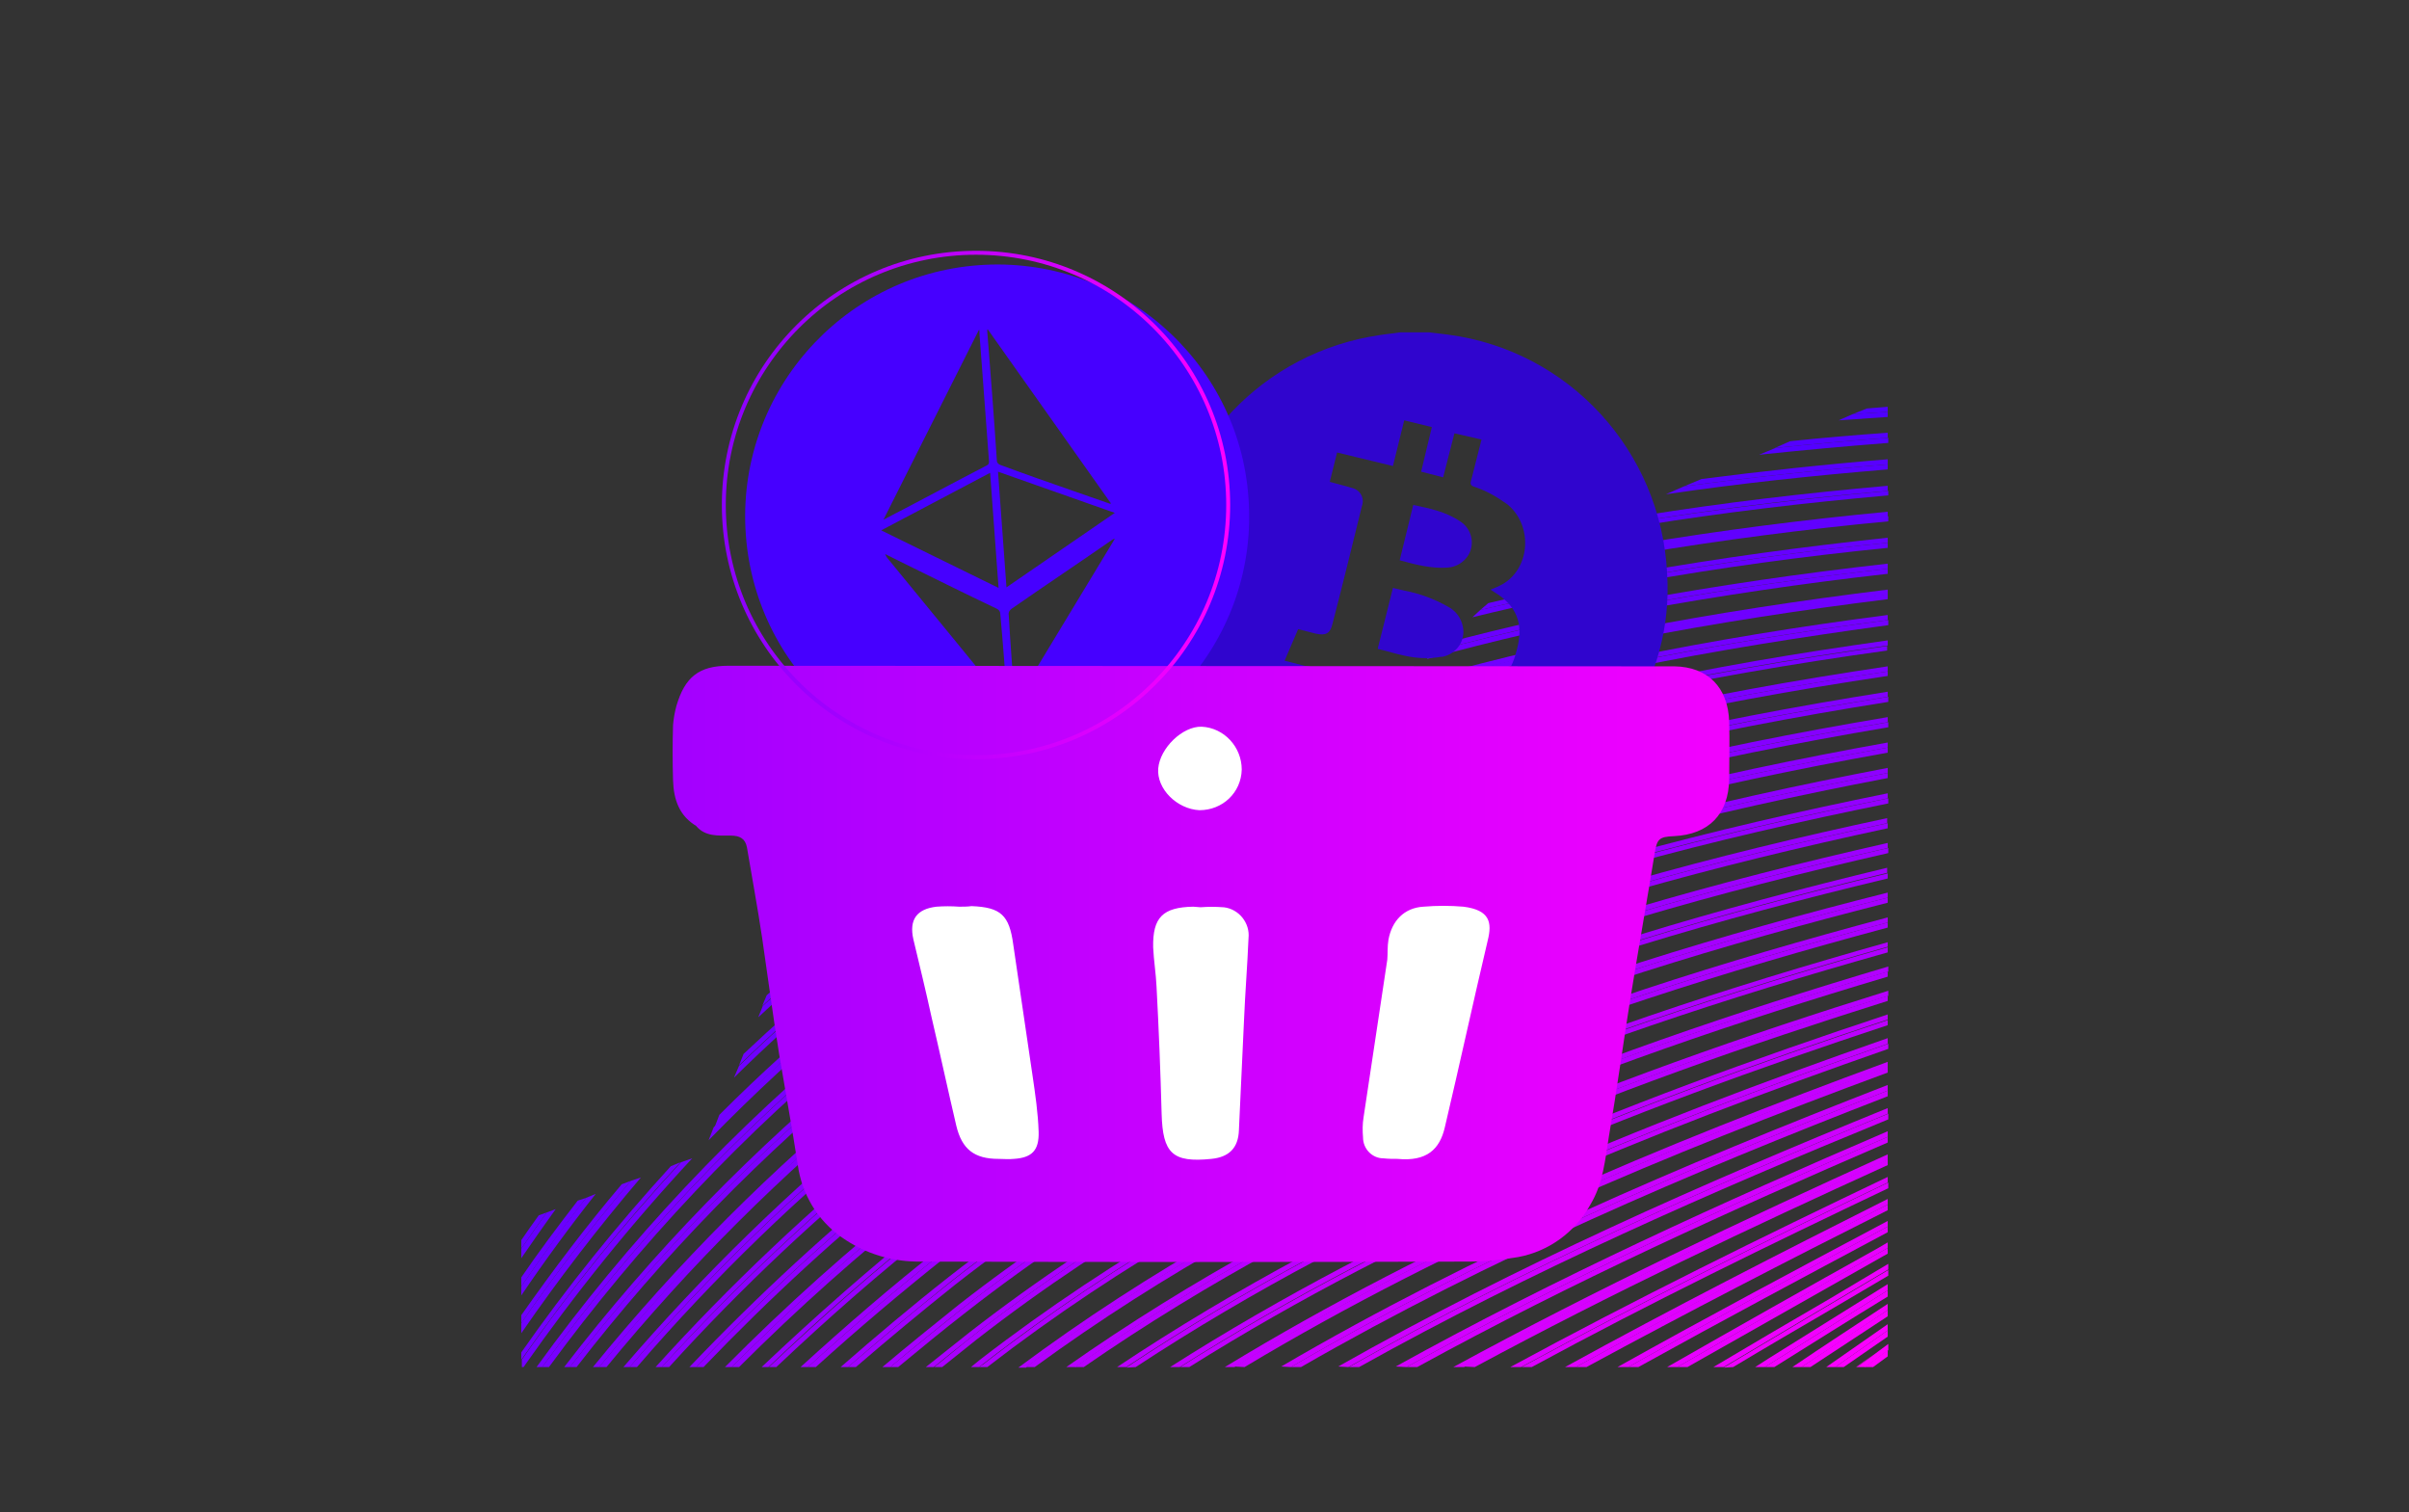<?xml version="1.0" encoding="utf-8"?>
<!-- Generator: Adobe Illustrator 21.0.0, SVG Export Plug-In . SVG Version: 6.00 Build 0)  -->
<svg version="1.1" id="Layer_1" xmlns="http://www.w3.org/2000/svg" xmlns:xlink="http://www.w3.org/1999/xlink" x="0px" y="0px"
	 viewBox="0 0 427 268" style="enable-background:new 0 0 427 268;" xml:space="preserve">
<rect x="0" y="0" width="427" height="268" fill="#333333" stroke="none"/>
<style type="text/css">
	.st0{fill:none;}
	.st1{fill:#FF00FF;}
	.st2{fill:#FA00FF;}
	.st3{fill:#F600FF;}
	.st4{fill:#F100FF;}
	.st5{fill:#ED00FF;}
	.st6{fill:#E800FF;}
	.st7{fill:#E400FF;}
	.st8{fill:#DF00FF;}
	.st9{fill:#DB00FF;}
	.st10{fill:#D600FF;}
	.st11{fill:#D200FF;}
	.st12{fill:#CD00FF;}
	.st13{fill:#C900FF;}
	.st14{fill:#C400FF;}
	.st15{fill:#C000FF;}
	.st16{fill:#BB00FF;}
	.st17{fill:#B700FF;}
	.st18{fill:#B200FF;}
	.st19{fill:#AE00FF;}
	.st20{fill:#A900FF;}
	.st21{fill:#A500FF;}
	.st22{fill:#A000FF;}
	.st23{fill:#9C00FF;}
	.st24{fill:#9700FF;}
	.st25{fill:#9300FF;}
	.st26{fill:#8E00FF;}
	.st27{fill:#8A00FF;}
	.st28{fill:#8500FF;}
	.st29{fill:#8100FF;}
	.st30{fill:#7C00FF;}
	.st31{fill:#7800FF;}
	.st32{fill:#7300FF;}
	.st33{fill:#6F00FF;}
	.st34{fill:#6A00FF;}
	.st35{fill:#6600FF;}
	.st36{fill:#6100FF;}
	.st37{fill:#5D00FF;}
	.st38{fill:#5800FF;}
	.st39{fill:#5400FF;}
	.st40{fill:#4F00FF;}
	.st41{fill:#3005CE;}
	.st42{fill:#4600FF;}
	.st43{fill:#FFFFFF;}
	.st44{fill:url(#SVGID_1_);}
	.st45{fill:none;stroke:url(#SVGID_2_);stroke-width:0.7;stroke-miterlimit:10;}
</style>
<title>Illustrations_012</title>
<path class="st0" d="M334.6,72.1v-1.3l-3.7,1.6L334.6,72.1z"/>
<path class="st0" d="M317.3,78.2c5.8-0.6,11.5-1.1,17.3-1.5v-2.8c-2.9,0.2-5.8,0.4-8.7,0.6L317.3,78.2z"/>
<path class="st0" d="M301.6,84.9c10.9-1.4,21.9-2.6,33-3.5v-2.9c-7.7,0.6-15.3,1.3-22.9,2.1L301.6,84.9z"/>
<path class="st0" d="M283.7,92.6c2.4-0.4,4.9-0.8,7.4-1.2c14.3-2.3,28.9-4,43.5-5.3v-2.8c-13.2,1.1-26.3,2.6-39.3,4.4L283.7,92.6z"
	/>
<path class="st0" d="M144,156.6v0.1l0.1-0.1L144,156.6z"/>
<path class="st0" d="M276.3,95.8l-0.4,0.2l-4.5,4.1c6.3-1.3,12.7-2.5,19.2-3.7c14.4-2.4,29.2-4.3,44-5.7v-2.8
	c-14.6,1.3-29.1,3-43.3,5.3C286.2,94,281.2,94.8,276.3,95.8z"/>
<path class="st0" d="M268.7,102.4l-4.9,4.4c8.5-2,17.2-3.8,26.3-5.4c14.6-2.6,29.5-4.6,44.5-6.2v-2.8c-14.8,1.4-29.4,3.3-43.8,5.7
	C283.3,99.5,275.9,100.9,268.7,102.4z"/>
<path class="st0" d="M153,155.9l-5.8,0.4c-1.2,0.9-2.3,1.9-3.5,2.8l-1.2,1l-2.5,6.2c1.4-1.3,2.9-2.5,4.4-3.7
	C147.2,160.3,150.1,158.1,153,155.9z"/>
<path class="st0" d="M92.4,216.6v3.2c1-1.5,2.1-2.9,3.1-4.4L92.4,216.6z"/>
<path class="st0" d="M261,109.4l-5.2,4.7c10.8-2.9,22-5.4,33.8-7.6c14.8-2.8,29.8-4.9,45-6.6v-2.8c-14.9,1.6-29.7,3.6-44.2,6.1
	C280.2,105,270.4,107.1,261,109.4z"/>
<path class="st0" d="M162.7,155.2l-6.4,0.4c-3.7,2.7-7.3,5.5-10.8,8.4c-2.4,2-4.7,4-7,6l-2.5,6.4c3.3-3.1,6.8-6,10.3-8.9
	C151.5,163.2,157,159.1,162.7,155.2z"/>
<path class="st0" d="M215.9,125.6L214,128c2.2-0.9,4.3-1.7,6.6-2.6L215.9,125.6z"/>
<path class="st0" d="M98.5,214.3c-2.1,2.8-4.1,5.7-6.1,8.7v3.5c3.2-4.7,6.6-9.2,10-13.6L98.5,214.3z"/>
<path class="st0" d="M252.9,116.8l-5.6,5c13.1-3.9,27.1-7.3,41.8-10.2c15-2.9,30.2-5.2,45.5-7.1v-2.8c-15.1,1.7-30,3.8-44.7,6.6
	C276.9,110.7,264.6,113.5,252.9,116.8z"/>
<path class="st0" d="M226.3,125.2c-5,1.8-9.9,3.7-14.6,5.7l-4.6,5.7c10.1-4.5,20.5-8.4,31-11.9L226.3,125.2z"/>
<path class="st0" d="M105.6,211.6c-4.6,5.8-9,11.8-13.2,18v3.5c5.7-8.1,11.6-15.8,17.8-23.2L105.6,211.6z"/>
<path class="st0" d="M173.2,154.5l-6.9,0.5c-6.5,4.3-12.8,9-18.9,14c-4.4,3.6-8.8,7.5-13,11.4l-2.6,6.6c5.3-5,10.7-9.9,16.3-14.4
	C156,165.9,164.4,159.9,173.2,154.5z"/>
<path class="st0" d="M113.6,208.6c-7.6,8.8-14.7,18-21.2,27.6v3.4c8.1-11.6,16.9-22.6,26.5-33L113.6,208.6z"/>
<path class="st0" d="M204.5,139.7l-5,6.1c25.8-12.6,55.2-22.2,89-29.2c15.1-3.1,30.5-5.6,46-7.6v-2.8c-15.3,1.9-30.4,4.2-45.2,7.1
	C257.4,119.6,229.3,128.3,204.5,139.7z"/>
<path class="st0" d="M149.9,177.3c10.9-8.9,22.6-16.8,34.8-23.7l-7.7,0.6c-9.7,5.9-19,12.4-27.9,19.6c-6.6,5.4-13,11.1-19.1,17.2
	l-2.7,6.7C134.6,190.6,142.1,183.8,149.9,177.3z"/>
<path class="st0" d="M196.9,149.2l-3.1,3.8l-4.8,0.4c-13.4,7.3-26.1,15.8-37.9,25.4c-8.9,7.3-17.4,15.1-25.3,23.4l-1,2.4l-2.1,0.8
	c-10.9,11.6-20.9,24-29.9,37h2.4c16.2-22.4,35.2-42.6,56.6-60.1c35-28.4,79.6-48.2,136.3-60.5c15.3-3.3,30.8-6,46.5-8.2v-2.7
	c-15.4,2-30.7,4.5-45.7,7.6C253.8,125.6,223.3,135.8,196.9,149.2z"/>
<path class="st0" d="M97.3,242.3h2.7c15.7-20.4,33.6-38.9,53.6-55.2c50.9-41.3,114.4-59.2,181-69.1v-2.7
	c-67.2,9.4-131,27-181.8,68.3C131.9,200.8,113.3,220.5,97.3,242.3z"/>
<path class="st0" d="M102.2,242.3h2.9c15-18.5,31.8-35.3,50.3-50.3c50.7-40.9,113.4-59,179.2-69.4v-2.7
	c-66.3,9.9-129.4,27.7-179.9,68.7C135.2,204.4,117.6,222.4,102.2,242.3z"/>
<path class="st0" d="M107.4,242.3h3.1c14.1-16.5,29.8-31.7,46.7-45.4c50.4-40.5,112.5-58.9,177.4-69.8v-2.7
	c-65.5,10.4-127.8,28.4-178.1,69C138.5,208,122.1,224.4,107.4,242.3z"/>
<path class="st0" d="M112.9,242.3h3.3c13.2-14.6,27.5-28.2,42.9-40.5c50.1-40.2,111.5-58.8,175.5-70.2v-2.7
	c-64.6,10.9-126.2,29.2-176.2,69.4C141.9,211.6,126.7,226.3,112.9,242.3z"/>
<path class="st0" d="M118.6,242.3h3.6c12.1-12.7,25-24.6,38.7-35.6c49.9-39.8,110.6-58.6,173.7-70.6v-2.7
	c-63.7,11.4-124.7,30-174.4,69.8C145.3,215.2,131.4,228.2,118.6,242.3z"/>
<path class="st0" d="M124.7,242.3h3.8c10.8-10.9,22.3-21.1,34.3-30.7c49.6-39.4,109.6-58.5,171.9-71.1v-2.6
	c-62.8,12-123.1,30.8-172.6,70.2C148.8,218.7,136.3,230.1,124.7,242.3z"/>
<path class="st0" d="M131,242.3h4c9.5-9.1,19.4-17.7,29.5-25.8c49.4-39.1,108.7-58.4,170-71.5v-2.6
	c-61.8,12.5-121.5,31.5-170.7,70.6C152.4,222.2,141.4,231.9,131,242.3z"/>
<path class="st0" d="M137.6,242.3h4.3c8-7.3,16.2-14.3,24.5-20.9c49.1-38.7,107.7-58.3,168.2-72v-2.6c-61,13.1-120,32.3-168.9,71.1
	C156,225.6,146.7,233.7,137.6,242.3z"/>
<path class="st0" d="M144.5,242.3h4.5c6.3-5.5,12.7-10.9,19.2-16c48.9-38.3,106.8-58.2,166.4-72.5v-2.6
	c-60.1,13.6-118.4,33.2-167.1,71.6C159.7,229,152,235.5,144.5,242.3z"/>
<path class="st0" d="M151.7,242.3h4.7c4.5-3.8,9-7.5,13.6-11.1c48.6-38,105.9-58.1,164.6-73v-2.5c-59.2,14.2-116.8,34-165.3,72
	C163.4,232.4,157.5,237.3,151.7,242.3z"/>
<path class="st0" d="M159.2,242.3h4.9c2.6-2.1,5.2-4.2,7.8-6.2c48.4-37.7,104.9-58.1,162.7-73.5v-2.5
	c-58.3,14.8-115.2,34.9-163.4,72.6C167.1,235.8,163.2,239,159.2,242.3z"/>
<path class="st0" d="M167,242.3h5.1l1.6-1.3c48.2-37.3,104-58,160.9-74.1v-2.5C277.2,179.8,221,200.2,173,237.5
	C171,239.1,169,240.7,167,242.3z"/>
<path class="st0" d="M180.4,242.3c46.8-34.7,100.1-55,154.2-71.1v-2.5c-56.5,16-111.9,36.6-159.6,73.5L180.4,242.3z"/>
<path class="st0" d="M189,242.3c44.8-31.5,95-50.9,145.6-66.8v-2.4c-53,15.8-105.3,35.6-151.2,69.2H189z"/>
<path class="st0" d="M198,242.3c42.6-28.5,89.5-46.9,136.6-62.5v-2.4c-49.5,15.6-98.5,34.5-142.5,64.9H198z"/>
<path class="st0" d="M207.4,242.3c40.2-25.6,83.6-43.1,127.2-58.3v-2.3c-46,15.2-91.6,33.2-133.3,60.6L207.4,242.3z"/>
<path class="st0" d="M217.1,242.3c37.6-22.9,77.6-39.4,117.5-54.1v-2.3c-42.4,14.8-84.6,31.8-123.9,56.4H217.1z"/>
<path class="st0" d="M227.1,242.3c34.8-20.4,71.2-35.9,107.5-49.9v-2.2c-38.8,14.2-77.5,30.3-114,52.2H227.1z"/>
<path class="st0" d="M237.2,242.3c31.8-18,64.7-32.5,97.4-45.8v-2.2c-35.1,13.6-70.3,28.6-104,48L237.2,242.3z"/>
<path class="st0" d="M247.4,242.3c28.7-15.9,58-29.2,87.2-41.7v-2.1c-31.5,12.9-63.1,26.7-93.8,43.9H247.4z"/>
<path class="st0" d="M257.7,242.3c25.5-13.9,51.3-26.1,77-37.7v-2.1c-27.9,12-56,24.7-83.4,39.8L257.7,242.3z"/>
<path class="st0" d="M267.7,242.3c22.3-12.1,44.7-23.1,66.9-33.7v-2c-24.4,11-48.9,22.6-73.2,35.8L267.7,242.3z"/>
<path class="st0" d="M277.5,242.3c19.1-10.5,38.2-20.3,57.2-29.8v-2c-21,10-42.1,20.4-63.2,31.7L277.5,242.3z"/>
<path class="st0" d="M286.8,242.3c16-9,32-17.5,47.9-25.9v-1.9c-17.7,8.9-35.6,18-53.4,27.8H286.8z"/>
<path class="st0" d="M295.5,242.3c12.5-7.2,25-14.2,37.4-21.1l1.7-1v-1.8c-14.6,7.8-29.4,15.7-44.2,23.9L295.5,242.3z"/>
<path class="st0" d="M299.1,242.3h4.5c6.9-4.1,13.7-8.2,20.5-12.2l10.4-6.1v-1.7l-0.9,0.5C322.3,229.2,310.7,235.7,299.1,242.3z"/>
<path class="st0" d="M307.2,242.3h3.9l2.5-1.5c7-4.4,14-8.8,21-13.1v-1.6l-9.5,5.6C319.1,235.2,313.2,238.8,307.2,242.3z"/>
<path class="st0" d="M314.5,242.3h3.2c5.7-3.7,11.3-7.4,16.9-11.2v-1.4C327.9,233.9,321.2,238.1,314.5,242.3L314.5,242.3z"/>
<path class="st0" d="M323.7,242.3c3.6-2.5,7.3-5.1,10.9-7.6v-1.4c-4.5,3-9.1,6-13.7,9L323.7,242.3z"/>
<path class="st0" d="M334.6,242.3v-1.9l-2.6,1.9H334.6z"/>
<path class="st0" d="M329,242.3l2.9-2.1l2.7-2.1v-1.2l-7.8,5.4H329z"/>
<path class="st0" d="M334.6,238.2v-0.1l-2.7,2.1L334.6,238.2z"/>
<path class="st1" d="M332,242.3l2.6-1.9v-1.1l-4.1,3L332,242.3z"/>
<path class="st1" d="M329,242.3h0.2l2.7-2.1L329,242.3z"/>
<path class="st1" d="M329.2,242.3h1.4l4.1-3v-1.1l-2.7,2L329.2,242.3z"/>
<path class="st2" d="M325.3,242.3c3.1-2.2,6.2-4.3,9.3-6.5v-1.1c-3.6,2.5-7.3,5.1-10.9,7.6L325.3,242.3z"/>
<path class="st2" d="M326.8,242.3l7.8-5.4v-1.1c-3.1,2.2-6.2,4.3-9.3,6.5H326.8z"/>
<path class="st3" d="M319.3,242.3c5.1-3.3,10.2-6.7,15.3-10.1v-1.1c-5.6,3.7-11.3,7.4-16.9,11.2H319.3z"/>
<path class="st3" d="M320.9,242.3c4.6-3,9.1-6,13.7-9v-1.1c-5.1,3.3-10.2,6.7-15.3,10.1L320.9,242.3z"/>
<path class="st4" d="M311.1,242.3h1.7c7.3-4.5,14.6-9.1,21.8-13.6v-1.1c-7,4.4-14,8.7-21,13.1L311.1,242.3z"/>
<path class="st4" d="M314.5,242.3L314.5,242.3c6.7-4.2,13.4-8.4,20.1-12.5v-1.1c-7.2,4.5-14.5,9.1-21.8,13.6L314.5,242.3z"/>
<path class="st5" d="M303.7,242.3h1.8c9.8-5.8,19.5-11.6,29.2-17.3v-1l-10.4,6.2C317.4,234.2,310.6,238.2,303.7,242.3z"/>
<path class="st5" d="M307.2,242.3c6-3.6,12-7.1,18-10.6l9.5-5.6v-1c-9.7,5.7-19.4,11.5-29.2,17.3L307.2,242.3z"/>
<path class="st6" d="M295.5,242.3h1.8c12.5-7.2,24.9-14.1,37.3-21.1v-1l-1.7,1C320.5,228.1,308.1,235.1,295.5,242.3z"/>
<path class="st6" d="M299.1,242.3c11.6-6.6,23.2-13.1,34.6-19.6l0.9-0.5v-1c-12.4,6.9-24.8,13.9-37.3,21.1L299.1,242.3z"/>
<path class="st7" d="M288.6,242.3c15.4-8.6,30.8-16.8,46-24.9v-1c-15.8,8.4-31.8,16.9-47.9,25.9L288.6,242.3z"/>
<path class="st7" d="M290.4,242.3c14.8-8.2,29.6-16.1,44.2-23.9v-1c-15.3,8.1-30.6,16.3-46,24.9L290.4,242.3z"/>
<path class="st8" d="M279.3,242.3c18.5-10.1,37-19.5,55.3-28.8v-1c-18.9,9.5-38.1,19.3-57.2,29.8H279.3z"/>
<path class="st8" d="M281.2,242.3c17.9-9.7,35.7-18.9,53.4-27.8v-1c-18.4,9.2-36.9,18.7-55.3,28.8H281.2z"/>
<path class="st9" d="M269.6,242.3c21.6-11.7,43.4-22.4,65-32.7v-1c-22.2,10.6-44.6,21.6-66.9,33.7L269.6,242.3z"/>
<path class="st9" d="M271.5,242.3c21-11.4,42.2-21.7,63.2-31.7v-1c-21.6,10.3-43.4,21-65,32.7L271.5,242.3z"/>
<path class="st10" d="M259.5,242.3c24.9-13.5,50-25.4,75.1-36.7v-1c-25.6,11.6-51.5,23.8-77,37.7L259.5,242.3z"/>
<path class="st10" d="M261.4,242.3c24.3-13.1,48.8-24.7,73.2-35.8v-1c-25.1,11.4-50.2,23.2-75.1,36.7L261.4,242.3z"/>
<path class="st11" d="M249.3,242.3c28.1-15.5,56.7-28.5,85.3-40.8v-1c-29.1,12.5-58.5,25.8-87.2,41.7L249.3,242.3z"/>
<path class="st11" d="M251.2,242.3c27.5-15.1,55.6-27.8,83.4-39.8v-1c-28.6,12.3-57.2,25.3-85.3,40.8L251.2,242.3z"/>
<path class="st12" d="M239,242.3c31.2-17.6,63.4-31.7,95.6-44.9v-1c-32.7,13.3-65.6,27.8-97.4,45.8L239,242.3z"/>
<path class="st12" d="M240.9,242.3c30.6-17.1,62.3-31,93.8-43.9v-1c-32.1,13.1-64.4,27.3-95.6,44.9L240.9,242.3z"/>
<path class="st13" d="M228.8,242.3c34.2-19.9,70-35.1,105.8-49v-1c-36.3,14.1-72.8,29.6-107.5,49.9L228.8,242.3z"/>
<path class="st13" d="M230.6,242.3c33.7-19.4,68.9-34.4,104-48v-1c-35.8,13.9-71.6,29.1-105.8,49H230.6z"/>
<path class="st14" d="M218.8,242.3c37.1-22.4,76.4-38.7,115.8-53.1v-1c-40,14.7-79.9,31.2-117.5,54.1L218.8,242.3z"/>
<path class="st14" d="M220.6,242.3c36.5-21.9,75.3-37.9,114-52.2v-1c-39.4,14.5-78.7,30.8-115.8,53.1L220.6,242.3z"/>
<path class="st15" d="M209.1,242.3c39.7-25.1,82.6-42.3,125.5-57.3v-1c-43.6,15.2-87,32.7-127.2,58.3L209.1,242.3z"/>
<path class="st15" d="M210.8,242.3c39.2-24.6,81.5-41.6,123.9-56.4V185c-43,15-85.8,32.3-125.5,57.3L210.8,242.3z"/>
<path class="st16" d="M199.6,242.3c42.2-27.9,88.4-46.2,135-61.6v-0.9c-47.1,15.6-94,34.1-136.6,62.5H199.6z"/>
<path class="st16" d="M201.3,242.3c41.7-27.4,87.3-45.4,133.3-60.6v-0.9c-46.6,15.4-92.8,33.6-135,61.6L201.3,242.3z"/>
<path class="st17" d="M190.6,242.3c44.4-31,94-50.1,144.1-65.8v-0.9C284,191.4,233.8,210.8,189,242.3H190.6z"/>
<path class="st17" d="M192.1,242.3c43.9-30.4,92.9-49.3,142.5-64.9v-0.9c-50.1,15.7-99.7,34.9-144.1,65.8H192.1z"/>
<path class="st18" d="M181.9,242.3c46.4-34.1,99.2-54.2,152.8-70.1v-0.9c-54.1,16.1-107.5,36.3-154.2,71.1H181.9z"/>
<path class="st18" d="M183.4,242.3c46-33.6,98.2-53.4,151.2-69.2v-0.9c-53.5,15.9-106.4,36-152.8,70.1L183.4,242.3z"/>
<path class="st19" d="M172.1,242.3h1.4l0.8-0.6c47.9-37.1,103.7-57.9,160.3-73.9V167c-56.9,16-112.7,36.8-160.9,74L172.1,242.3z"/>
<path class="st19" d="M173.5,242.3h1.5c47.7-36.9,103.1-57.6,159.6-73.5v-0.9c-56.6,16-112.4,36.7-160.3,73.9L173.5,242.3z"/>
<path class="st20" d="M164.1,242.3h1.4c2.3-1.9,4.6-3.7,6.9-5.5c48.2-37.5,104.6-57.9,162.2-73.3v-0.9
	c-57.8,15.4-114.3,35.9-162.7,73.5C169.3,238.2,166.7,240.2,164.1,242.3z"/>
<path class="st20" d="M165.6,242.3h1.4c2-1.6,4-3.2,6-4.8c48-37.4,104.2-57.7,161.6-73.1v-0.9c-57.5,15.4-114,35.8-162.2,73.3
	C170.1,238.6,167.9,240.5,165.6,242.3z"/>
<path class="st21" d="M156.4,242.3h1.4c4.3-3.6,8.5-7,12.8-10.4c48.4-37.8,105.6-58,164-72.8v-0.9c-58.7,14.8-115.9,35-164.6,73
	C165.5,234.8,160.9,238.5,156.4,242.3z"/>
<path class="st21" d="M157.8,242.3h1.4c4-3.3,8-6.6,12-9.7c48.2-37.7,105.1-57.8,163.4-72.6v-0.9c-58.4,14.8-115.6,35-164,72.8
	C166.4,235.3,162.1,238.7,157.8,242.3z"/>
<path class="st22" d="M149,242.3h1.3c6.1-5.3,12.3-10.4,18.4-15.3c48.6-38.1,106.5-58,165.8-72.3v-0.9
	C275,168.1,217.1,188,168.2,226.3C161.7,231.4,155.3,236.8,149,242.3z"/>
<path class="st22" d="M150.3,242.3h1.4c5.8-5,11.7-9.9,17.6-14.6c48.5-38,106-57.8,165.3-72v-0.9C275.3,169,217.4,188.9,168.8,227
	C162.6,231.9,156.5,237,150.3,242.3z"/>
<path class="st23" d="M141.9,242.3h1.3c7.9-7.2,15.8-13.9,23.8-20.2c48.8-38.5,107.5-58.1,167.6-71.8v-0.9
	c-60.5,13.7-119.1,33.3-168.2,72C158,228,149.9,235,141.9,242.3z"/>
<path class="st23" d="M143.2,242.3h1.4c7.5-6.8,15.2-13.3,23-19.5c48.7-38.4,107-57.9,167.1-71.6v-0.9
	C274.5,164,215.8,183.6,167,222.1C159,228.4,151.1,235.1,143.2,242.3z"/>
<path class="st24" d="M135,242.3h1.2c9.5-9.1,19.1-17.4,28.8-25.1c49.1-38.8,108.5-58.2,169.5-71.3V145
	c-61.4,13.1-120.7,32.5-170,71.5C154.4,224.6,144.6,233.2,135,242.3z"/>
<path class="st24" d="M136.3,242.3h1.3c9.1-8.6,18.4-16.8,28.1-24.4c49-38.8,107.9-58,168.9-71.1v-0.9
	c-61,13.1-120.4,32.5-169.5,71.3C155.4,224.9,145.8,233.3,136.3,242.3z"/>
<path class="st25" d="M128.5,242.3h1.2c10.6-10.6,21.9-20.6,33.6-30c49.3-39.2,109.4-58.3,171.3-70.8v-0.9
	c-62.3,12.6-122.3,31.7-171.9,71.1C150.7,221.2,139.3,231.4,128.5,242.3z"/>
<path class="st25" d="M129.7,242.3h1.3c10.4-10.4,21.4-20.2,32.9-29.3c49.2-39.1,108.9-58.1,170.8-70.6v-0.9
	c-61.9,12.6-122,31.7-171.3,70.8C151.5,221.7,140.3,231.7,129.7,242.3z"/>
<path class="st26" d="M122.2,242.3h1.2c11.9-12.5,24.6-24.1,38.1-34.9C211,167.9,271.8,149,334.6,137v-0.9
	c-63.1,12-123.8,30.9-173.7,70.6C147.2,217.7,134.3,229.6,122.2,242.3z"/>
<path class="st26" d="M123.4,242.3h1.3c11.7-12.2,24.1-23.6,37.3-34.2c49.5-39.5,109.8-58.2,172.6-70.2V137
	c-62.8,12-123.6,30.9-173.1,70.4C148,218.2,135.3,229.9,123.4,242.3z"/>
<path class="st27" d="M116.2,242.3h1.1c13-14.3,27.2-27.7,42.3-39.8c49.8-39.9,111.3-58.5,175-70v-0.9
	c-64,11.5-125.4,30.1-175.6,70.2C143.7,214.2,129.4,227.7,116.2,242.3z"/>
<path class="st27" d="M117.3,242.3h1.3c12.8-14.1,26.7-27.2,41.6-39.1c49.7-39.8,110.7-58.4,174.4-69.8v-0.9
	c-63.7,11.5-125.2,30.1-175,70C144.5,214.7,130.4,228,117.3,242.3z"/>
<path class="st28" d="M110.5,242.3h1.1c14-16.3,29.5-31.2,46.2-44.7c50.1-40.3,112.3-58.6,176.8-69.6v-0.9
	c-64.9,10.9-127,29.3-177.4,69.8C140.3,210.6,124.7,225.8,110.5,242.3z"/>
<path class="st28" d="M111.6,242.3h1.3c13.8-16,29-30.7,45.5-44c50-40.2,111.7-58.5,176.3-69.4V128c-64.5,11-126.8,29.4-176.8,69.6
	C141.1,211.1,125.6,226.1,111.6,242.3z"/>
<path class="st29" d="M105.1,242.3h1.1c14.9-18.2,31.6-34.8,49.8-49.6c50.3-40.6,113.2-58.8,178.6-69.2v-0.9
	C268.8,133,206.1,151.1,155.4,192C136.9,207,120.1,223.9,105.1,242.3z"/>
<path class="st29" d="M106.2,242.3h1.3c14.7-17.9,31.1-34.3,49.1-48.9c50.3-40.6,112.6-58.6,178.1-69v-0.9
	C269.2,134,206.3,152.1,156,192.7C137.7,207.5,121,224.1,106.2,242.3z"/>
<path class="st30" d="M100,242.3h1c15.6-20.1,33.4-38.4,53.1-54.5c50.6-41,114.2-58.9,180.5-68.8v-0.9
	c-66.7,9.9-130.1,27.8-181,69.1C133.7,203.4,115.7,221.9,100,242.3z"/>
<path class="st30" d="M101,242.3h1.2c15.4-19.9,33-37.9,52.5-53.8c50.5-40.9,113.6-58.8,179.9-68.7V119
	c-66.3,9.9-129.9,27.9-180.5,68.8C134.4,203.9,116.6,222.2,101,242.3z"/>
<path class="st31" d="M151.7,182.2c-21.4,17.5-40.4,37.7-56.6,60.1h1c16.1-22.1,35-42.1,56.2-59.4c50.8-41.3,115.2-59.1,182.3-68.5
	v-0.9c-15.7,2.2-31.3,4.8-46.5,8.2C231.3,134,186.7,153.8,151.7,182.2z"/>
<path class="st31" d="M96.1,242.3h1.2c16-21.8,34.6-41.6,55.5-58.7c50.8-41.3,114.5-59,181.7-68.3v-0.8
	c-67.1,9.4-131.5,27.1-182.3,68.5C131.1,200.3,112.2,220.2,96.1,242.3z"/>
<path class="st32" d="M150.5,178c11.4-9.2,23.5-17.5,36.3-24.6l-2,0.1c-12.3,6.9-23.9,14.8-34.8,23.7c-7.8,6.4-15.3,13.2-22.5,20.4
	l-0.8,2.1C134.2,192.1,142.1,184.8,150.5,178z"/>
<path class="st32" d="M118.9,206.7c-9.5,10.4-18.4,21.4-26.5,33v1.3c8.6-12.3,18-24,28.2-35L118.9,206.7z"/>
<path class="st32" d="M199.6,145.8l-1.3,1.6c41.3-20.6,88.1-31.2,136.3-37.5V109c-15.5,2-30.9,4.5-46,7.6
	C254.8,123.6,225.3,133.3,199.6,145.8z"/>
<path class="st32" d="M196.9,149.2c26.4-13.4,56.9-23.5,92.1-30.8c15-3.1,30.3-5.5,45.7-7.6v-0.9c-48.2,6.3-95,17-136.4,37.5
	L196.9,149.2z"/>
<path class="st32" d="M120.7,206c-10.2,11-19.7,22.7-28.2,35v1.3h0.3c9.1-13,19.1-25.4,29.9-37L120.7,206z"/>
<path class="st32" d="M151,178.7c11.8-9.6,24.5-18.1,37.9-25.4l-2.2,0.2c-12.8,7.1-24.9,15.3-36.3,24.5
	c-8.3,6.8-16.3,14.1-23.9,21.8l-0.9,2.3C133.7,193.8,142.1,186,151,178.7z"/>
<path class="st33" d="M238,124.7c-10.5,3.4-20.9,7.4-31,11.9l-1.2,1.5c11.5-5.2,23.3-9.7,35.3-13.5L238,124.7z"/>
<path class="st33" d="M247.3,121.8l-1.5,1.4c28.3-8.6,58.3-14.1,88.8-17.8v-0.9c-15.4,1.9-30.6,4.2-45.5,7.1
	C274.4,114.5,260.4,117.9,247.3,121.8z"/>
<path class="st33" d="M110.2,209.9c-6.2,7.3-12.1,15.1-17.8,23.2v1.4c6-8.7,12.5-17.1,19.4-25.2L110.2,209.9z"/>
<path class="st33" d="M175.1,154.3l-1.9,0.1c-8.7,5.5-17.1,11.5-25.1,18c-5.6,4.6-11,9.4-16.3,14.4l-0.8,2
	c5.8-5.6,11.6-10.8,17.7-15.8C157,166.3,165.9,160,175.1,154.3z"/>
<path class="st33" d="M244.3,124.5l-3.2,0.1c-12,3.8-23.8,8.3-35.3,13.5l-1.3,1.6c24.8-11.4,52.9-20.1,84.9-26.4
	c14.8-2.9,29.9-5.2,45.2-7.1v-0.9c-30.5,3.7-60.5,9.2-88.8,17.8L244.3,124.5z"/>
<path class="st33" d="M111.8,209.3c-6.9,8.1-13.4,16.5-19.4,25.2v1.8c6.6-9.6,13.7-18.8,21.2-27.6L111.8,209.3z"/>
<path class="st33" d="M177.1,154.2l-2,0.1c-9.2,5.7-18.1,12-26.4,18.8c-6,4.9-11.9,10.2-17.7,15.8l-0.9,2.1
	c6.1-6,12.5-11.8,19.1-17.2C158,166.6,167.3,160.1,177.1,154.2z"/>
<path class="st34" d="M220.5,125.4c-2.2,0.8-4.4,1.7-6.6,2.6l-1.1,1.4c3.4-1.4,6.9-2.7,10.4-4L220.5,125.4z"/>
<path class="st34" d="M102.4,212.8c-3.4,4.4-6.8,8.9-10,13.6v1.6c3.7-5.4,7.6-10.7,11.5-15.7L102.4,212.8z"/>
<path class="st34" d="M255.8,114.1l-1.4,1.3c25.8-7,52.7-11.5,80.2-14.6v-0.9c-15.2,1.7-30.3,3.9-45,6.6
	C277.8,108.7,266.6,111.2,255.8,114.1z"/>
<path class="st34" d="M164.4,155.1l-1.8,0.1c-5.7,3.9-11.2,8-16.4,12.3c-3.5,2.9-6.9,5.8-10.3,8.9l-0.8,1.9
	c3.8-3.5,7.7-6.9,11.6-10.1C152.5,163.5,158.4,159.2,164.4,155.1z"/>
<path class="st34" d="M252.9,116.8c11.7-3.2,24.1-6.1,37-8.5c14.7-2.7,29.6-4.9,44.7-6.6v-0.9c-27.5,3.1-54.5,7.7-80.2,14.6
	L252.9,116.8z"/>
<path class="st34" d="M223.2,125.3c-3.5,1.3-6.9,2.6-10.4,4l-1.2,1.5c4.8-2,9.6-3.9,14.6-5.7L223.2,125.3z"/>
<path class="st34" d="M103.9,212.3c-4,5-7.8,10.3-11.5,15.7v1.6c4.2-6.2,8.6-12.2,13.2-18L103.9,212.3z"/>
<path class="st34" d="M166.2,155l-1.8,0.1c-6,4.1-11.9,8.5-17.6,13.1c-3.9,3.2-7.8,6.6-11.6,10.1l-0.8,2c4.2-3.9,8.6-7.8,13-11.4
	C153.4,164,159.7,159.3,166.2,155z"/>
<path class="st35" d="M263.8,106.9l-1.4,1.2c23.8-5.6,47.9-9.5,72.2-11.9v-0.9c-15,1.6-29.9,3.6-44.5,6.2
	C281,103.1,272.2,104.9,263.8,106.9z"/>
<path class="st35" d="M154.6,155.8l-1.7,0.1c-2.9,2.2-5.8,4.4-8.6,6.8c-1.5,1.2-2.9,2.5-4.4,3.7l-0.7,1.8c1.9-1.6,3.8-3.3,5.7-4.8
	C148.1,160.7,151.4,158.2,154.6,155.8z"/>
<path class="st35" d="M95.5,215.4c-1,1.4-2.1,2.9-3.1,4.4v1.5c1.5-2.2,3-4.3,4.5-6.4L95.5,215.4z"/>
<path class="st35" d="M261,109.4c9.4-2.3,19.2-4.4,29.4-6.2c14.5-2.6,29.3-4.6,44.2-6.1v-0.9c-24.3,2.4-48.4,6.4-72.2,11.9
	L261,109.4z"/>
<path class="st35" d="M96.9,214.9c-1.5,2.1-3,4.3-4.5,6.4v1.7c2-2.9,4-5.8,6.1-8.7L96.9,214.9z"/>
<path class="st35" d="M156.3,155.7l-1.7,0.1c-3.3,2.4-6.5,4.9-9.7,7.6c-1.9,1.6-3.8,3.2-5.7,4.8l-0.8,1.9c2.3-2,4.6-4.1,7-6
	C149,161.2,152.6,158.4,156.3,155.7z"/>
<path class="st36" d="M271.3,100.1l-1.3,1.2c21.3-4.4,42.9-7.7,64.6-9.7v-0.9c-14.8,1.4-29.6,3.3-44,5.7
	C284,97.5,277.6,98.7,271.3,100.1z"/>
<path class="st36" d="M144.1,156.5l-0.1,0.1l-0.7,1.7c0.8-0.7,1.6-1.3,2.4-1.9L144.1,156.5z"/>
<path class="st36" d="M147.2,156.3l-1.6,0.1c-0.8,0.6-1.6,1.3-2.4,1.9l-0.7,1.8l1.2-1C144.9,158.2,146,157.2,147.2,156.3z"/>
<path class="st36" d="M268.7,102.4c7.2-1.6,14.6-3,22.2-4.3c14.4-2.4,29-4.3,43.8-5.7v-0.9c-21.7,2-43.3,5.2-64.6,9.7L268.7,102.4z"
	/>
<path class="st37" d="M283.7,92.6l-3.6,1.6c17.8-3.2,36-5.6,54.5-7.2v-0.9c-14.7,1.3-29.2,3-43.5,5.3
	C288.6,91.8,286.1,92.2,283.7,92.6z"/>
<path class="st37" d="M276.3,95.8c4.9-0.9,10-1.8,15.1-2.7c14.2-2.3,28.7-4,43.3-5.3V87c-18.5,1.7-36.8,4-54.5,7.2L276.3,95.8z"/>
<path class="st38" d="M298.5,86.2c11.9-1.6,23.9-2.9,36.1-3.9v-0.9c-11.1,0.9-22.1,2.1-33,3.5L298.5,86.2z"/>
<path class="st38" d="M295.3,87.6c12.9-1.9,26-3.3,39.3-4.4v-0.9c-12.1,1-24.2,2.3-36.1,3.9L295.3,87.6z"/>
<path class="st39" d="M314.6,79.4c6.7-0.7,13.3-1.3,20-1.8v-0.9c-5.8,0.4-11.6,0.9-17.3,1.5L314.6,79.4z"/>
<path class="st39" d="M311.8,80.6c7.6-0.8,15.2-1.5,22.9-2.1v-0.9c-6.7,0.5-13.4,1.1-20,1.8L311.8,80.6z"/>
<path class="st40" d="M328.4,73.4l6.2-0.4v-0.9l-3.7,0.3L328.4,73.4z"/>
<path class="st40" d="M325.9,74.5c2.9-0.2,5.8-0.4,8.7-0.6V73l-6.2,0.4L325.9,74.5z"/>
<g id="DkBc93">
	<path class="st41" d="M206.1,106.3v-4.9c0.1-0.6,0.1-1.2,0.2-1.8c1.9-20.6,17.7-37.2,38.2-40.2c1.2-0.2,2.5-0.3,3.7-0.5h5.1
		c1.1,0.1,2.2,0.3,3.3,0.4c21.5,2.8,37.8,20.6,38.9,42.3c0.6,9.4-1.9,18.7-7.3,26.5c-10.5,15.2-25.1,21.9-43.4,19.8
		c-10.4-1.2-20.1-6.2-27-14.1c-6-6.6-9.9-14.8-11.2-23.7C206.4,108.8,206.2,107.6,206.1,106.3z M257.8,76.8l-2,7.8l-3.9-1l1.9-7.9
		l-4.9-1.2l-2,8.1l-9.9-2.4l-1.3,5.2c1.4,0.4,2.7,0.7,4,1.1c1.3,0.3,2.1,1.6,1.8,2.9c0,0.1-0.1,0.2-0.1,0.3
		c-1.7,6.9-3.4,13.9-5.2,20.8c-0.4,1.8-1.2,2.2-3,1.8l-3.1-0.8l-2.4,5.6l9.8,2.5l-2,8.2l4.9,1.2l2-8.1l3.9,1l-1.9,8l4.9,1.2l2-8.1
		c1.7,0.2,3.3,0.4,4.9,0.6c2.4,0.3,4.7,0,6.9-0.9c3.4-1.5,5-4.3,5.8-7.7c1.2-4.5-0.1-7.7-4.1-10.1c-0.2-0.1-0.4-0.3-0.6-0.4
		c0.8-0.3,1.5-0.6,2.2-1c4.9-2.9,5.3-10.4,0.8-14.1c-1.8-1.3-3.7-2.4-5.8-3.1c-0.7-0.2-0.9-0.5-0.6-1.3c0.6-2.3,1.2-4.7,1.8-7.1
		L257.8,76.8z"/>
	<path class="st41" d="M244.2,115l2.7-10.8c0.7,0.2,1.4,0.3,2.1,0.5c2.7,0.5,5.3,1.5,7.6,2.8c1.4,0.7,2.4,2,2.7,3.6
		c0.5,2.4-1.1,4.8-3.6,5.3c-0.1,0-0.2,0-0.2,0c-2.2,0.4-4.4,0.3-6.6-0.2C247.4,115.9,245.9,115.4,244.2,115z"/>
	<path class="st41" d="M248.1,99.3l2.4-9.8c2.9,0.6,5.8,1.2,8.3,2.9c2.1,1.3,2.7,4.1,1.4,6.1c-0.8,1.2-2.1,2-3.6,2.1
		C253.7,100.8,251,100.1,248.1,99.3z"/>
</g>
<path class="st42" d="M173.5,47c-24.6,1.8-43.1,23.2-41.3,47.8s23.2,43.1,47.8,41.3c24.6-1.8,43.1-23.2,41.3-47.8c0,0,0,0,0,0
	C219.6,63.7,198.1,45.2,173.5,47z M173.5,58.5h0.1V59c0.6,7.6,1.1,15.1,1.7,22.7c0,0.4,0,0.6-0.4,0.8c-6,3.1-11.9,6.3-17.9,9.4
	l-0.4,0.2L173.5,58.5z M175.5,83.8l1.5,20.4L156.2,94L175.5,83.8z M178.5,124.7h-0.1l-9.4-11.5l-11.8-14.4c-0.1-0.2-0.2-0.3-0.3-0.6
	l2.2,1.1c5.9,2.9,11.7,5.8,17.6,8.6c0.4,0.2,0.6,0.5,0.6,0.9C177.8,114.2,178.2,119.5,178.5,124.7L178.5,124.7z M175,58.8v-0.4
	l0.1,0l21.8,30.8l-0.1,0.1l-6.6-2.3c-4.3-1.5-8.6-3-12.9-4.6c-0.3-0.1-0.6-0.4-0.6-0.7C176.2,74.1,175.6,66.4,175,58.8L175,58.8z
	 M180,124.6h-0.1c-0.4-5.2-0.8-10.4-1.1-15.6c-0.1-0.4,0.1-0.8,0.5-1.1c5.9-4.1,11.9-8.1,17.8-12.2c0.2-0.1,0.3-0.2,0.5-0.2
	L180,124.6z M178.4,104.1l-1.5-20.5l20.7,7.3L178.4,104.1z"/>
<rect x="151.4" y="126.7" class="st43" width="123.3" height="88.3"/>
<g id="bhTxnr">
	
		<linearGradient id="SVGID_1_" gradientUnits="userSpaceOnUse" x1="119.181" y1="96.14" x2="306.535" y2="96.14" gradientTransform="matrix(1 0 0 -1 0 267.04)">
		<stop  offset="0" style="stop-color:#A300FF"/>
		<stop  offset="1" style="stop-color:#F300FF"/>
	</linearGradient>
	<path class="st44" d="M292.8,118.1c1.3,0,2.7,0,4,0c5.9,0.1,9.5,3.7,9.7,9.8c0.1,3.4,0,6.8,0,10.2c-0.1,6.2-3.6,9.8-9.8,10.1
		c-2.6,0.1-3,0.5-3.4,3c-1.4,8.6-2.9,17.1-4.3,25.7c-1.3,8.1-2.4,16.3-3.8,24.4c-0.7,4.2-1,8.4-3.3,12.2c-2.7,4.9-7.4,8.3-12.8,9.3
		c-2.9,0.5-5.8,0.8-8.8,0.8c-32.3,0.1-64.7,0.1-97,0c-5.1,0.1-10-1.4-14.1-4.3c-4.3-3-7.1-7.7-7.8-12.9c-1-6.5-2.2-13-3.3-19.6
		c-1.1-6.8-2-13.7-3-20.5c-0.8-5.4-1.8-10.7-2.7-16.1c-0.3-1.6-1.3-2.1-2.9-2.1c-2.2,0-4.5,0.2-6.1-1.7c0.1,0,0.3-0.1,0.4-0.1
		c0.1-0.1,0.1-0.2,0.2-0.3l-0.4,0.5c-3.2-1.8-4.2-4.8-4.3-8.2s-0.1-6.5,0-9.8c0.1-1.2,0.3-2.3,0.6-3.4c1.5-5.1,4-7.1,9.2-7.1
		L292.8,118.1z M170,160.7L170,160.7c-1.3-0.1-2.7-0.1-4,0c-3.5,0.4-4.9,2.3-4.1,5.8c1.1,4.6,2.2,9.1,3.2,13.7
		c1.5,6.4,2.9,12.9,4.4,19.3c1,4.2,3.2,5.9,7.5,5.9c0.9,0,1.8,0.1,2.7,0c3.2-0.2,4.5-1.5,4.4-4.8s-0.6-6.7-1.1-10.1
		c-1.1-7.7-2.3-15.4-3.4-23.1c-0.7-5.2-2.2-6.6-7.4-6.8C171.5,160.7,170.7,160.7,170,160.7z M247.7,205.4c5.2,0.5,7.5-1.7,8.4-5.6
		c2.6-11,5-22.1,7.6-33.1c0.8-3.2,0.4-5.4-4.3-6c-2.4-0.2-4.7-0.2-7.1,0c-3.4,0.2-5.6,2.5-6.2,5.9c-0.2,1.2-0.1,2.4-0.2,3.5
		c-1.4,9.3-2.8,18.6-4.2,27.9c-0.2,1.2-0.2,2.4-0.1,3.6c0,2,1.6,3.7,3.6,3.7C246.1,205.4,246.9,205.4,247.7,205.4L247.7,205.4z
		 M212.8,160.8L212.8,160.8l-1.3-0.1c-5.4,0.1-7.2,1.9-7.1,7.2c0.1,2.3,0.5,4.7,0.6,7c0.4,7.5,0.7,15,0.9,22.5c0.2,7,1.9,8.7,8.8,8
		c3.1-0.3,4.8-1.9,4.9-5.1c0.3-6.5,0.6-12.9,0.9-19.4c0.2-4.9,0.6-9.7,0.8-14.6c0.3-2.7-1.7-5.2-4.4-5.5c0,0-0.1,0-0.1,0
		C215.5,160.7,214.1,160.7,212.8,160.8z M220.1,136.4c0-4-3.1-7.4-7.1-7.6c-3.4-0.1-7.4,3.8-7.7,7.4s3.3,7.2,7.3,7.4
		C216.7,143.6,220,140.5,220.1,136.4C220.1,136.4,220.1,136.4,220.1,136.4L220.1,136.4z"/>
</g>
<linearGradient id="SVGID_2_" gradientUnits="userSpaceOnUse" x1="-440.45" y1="967.06" x2="-350.41" y2="967.06" gradientTransform="matrix(-1 0 0 1 -222.47 -877.58)">
	<stop  offset="0" style="stop-color:#FF00FF"/>
	<stop  offset="0.25" style="stop-color:#DE00FF"/>
	<stop  offset="0.76" style="stop-color:#A200FF"/>
	<stop  offset="1" style="stop-color:#8A00FF"/>
</linearGradient>
<circle class="st45" cx="173" cy="89.5" r="44.7"/>
</svg>
